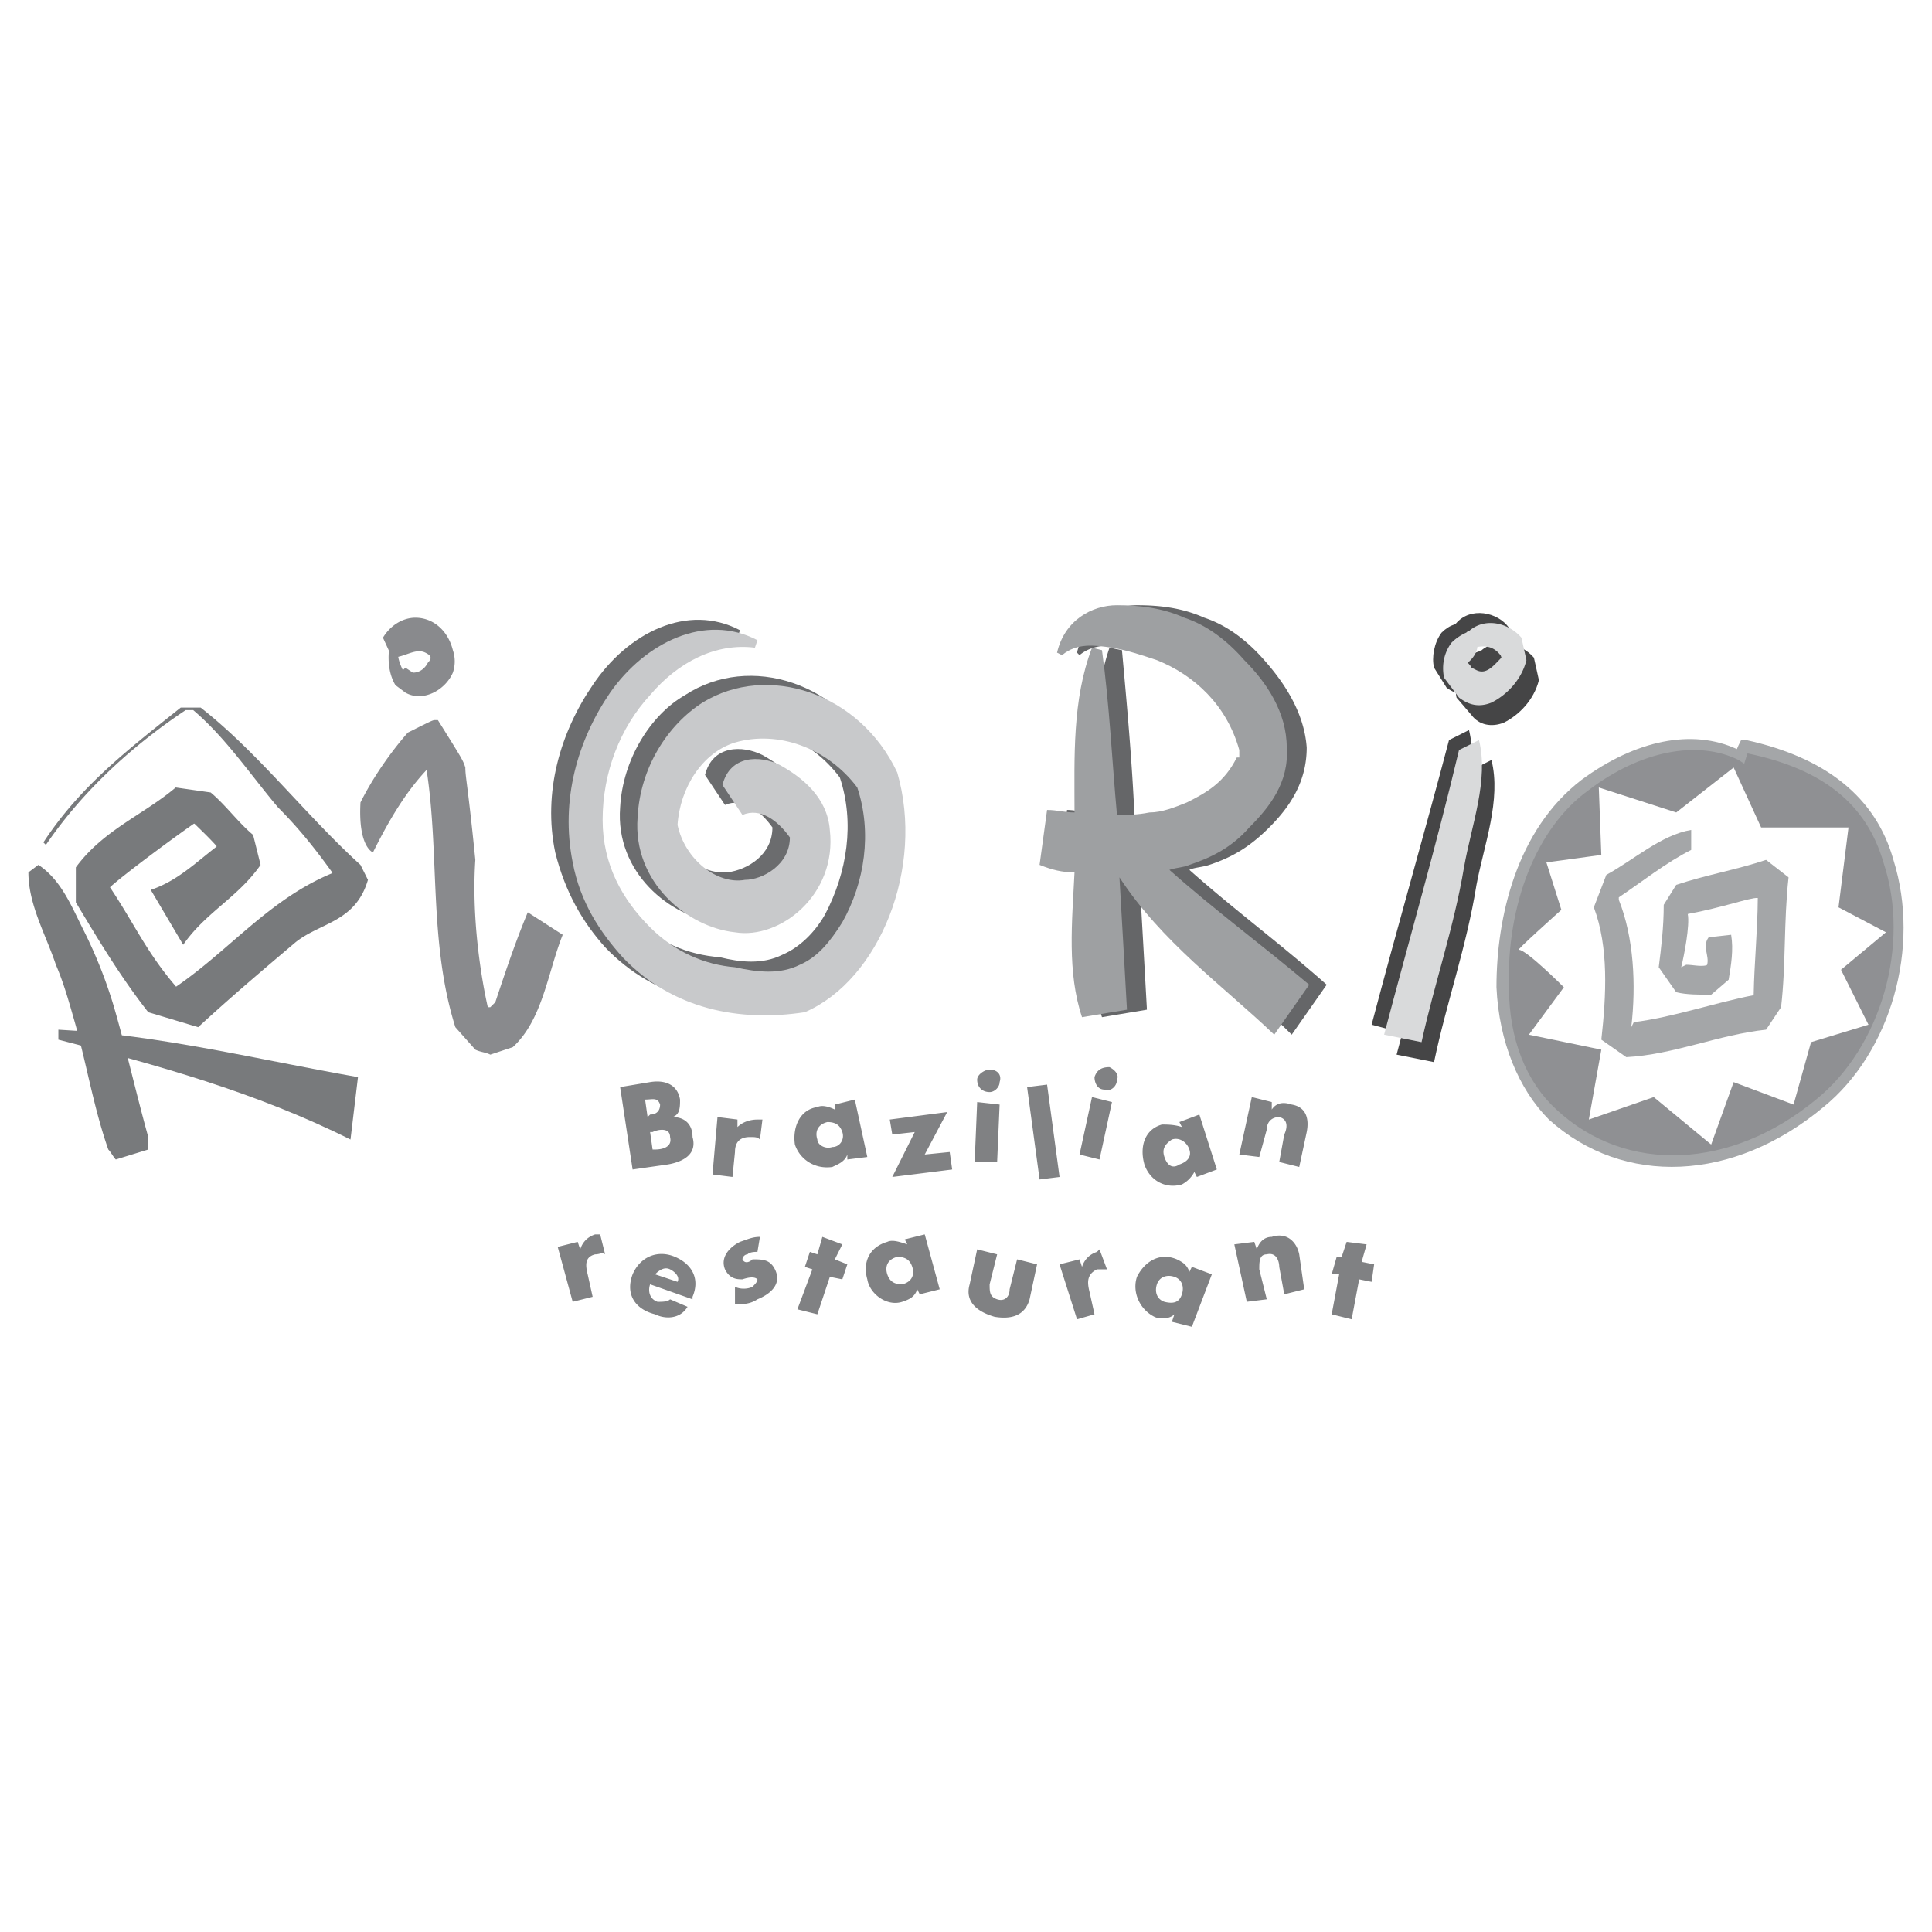 <svg xmlns="http://www.w3.org/2000/svg" width="2500" height="2500" viewBox="0 0 192.756 192.756"><g fill-rule="evenodd" clip-rule="evenodd"><path fill="#fff" d="M0 0h192.756v192.756H0V0z"/><path d="M148.645 66.548c.881-.117 1.74.176 2.402 1.059-.748.748-1.494 1.744-2.74.997l-.248-.249c0-.1-.199-.244-.328-.377.081-.44.677-1.114.914-1.43zm-1.014-1.575c-.57.148-1.07.478-1.566 1.14-.746.997-.996 2.242-.746 3.487l1.494 1.744c.746.997 1.992 1.246 3.238.748 1.494-.748 2.988-2.242 3.486-4.234l-.498-2.242c-1.256-1.467-3.744-2.051-5.246-.717l-.086.004-.076.07z" fill="#454546"/><path d="M173.287 74.736c-4.398-2.04-10.07-.94-15.516 3.085-6.475 4.981-8.469 13.7-8.469 20.675.25 5.479 2.242 10.213 5.23 13.201 7.475 6.727 18.434 6.229 27.4-1.244 6.727-5.48 9.715-15.943 6.977-24.662-1.744-6.228-6.727-10.213-14.697-11.957h-.498l-.25.498-.177.404z" fill="#a4a6a8"/><path d="M132.365 98.246c-4.484-3.985-9.217-7.473-13.701-11.458.498-.25 1.246-.25 1.992-.499 2.242-.747 3.986-1.744 5.979-3.736 1.994-1.993 3.736-4.483 3.736-7.971-.248-3.488-2.24-6.477-4.234-8.719-1.744-1.993-3.736-3.487-5.979-4.234-2.24-.997-4.482-1.246-6.725-1.246-2.492 0-5.23 1.495-5.979 4.733l.25.249c1.494-1.246 3.486-.997 4.98-.747 1.744.249 3.238.747 4.732 1.245a14.756 14.756 0 0 1 8.221 8.968c-.248 0-.248.498-.248.747-1.246 2.491-3.238 3.487-5.232 4.484-1.244.498-2.49.997-3.736.997-.996.249-1.992.249-3.238.249-.248-5.48-.746-10.96-1.244-16.44l-1.246-.249c-1.744 5.231-1.744 10.96-1.744 16.44-.746 0-1.744-.25-2.49-.25l-.748 5.48c.996.499 2.242.748 3.238.748-.248 4.982-.498 9.963.996 14.447l4.484-.748c-.25-4.482-.498-8.966-.748-13.201 3.986 6.477 10.213 10.711 15.195 15.693l3.489-4.982z" fill="#656668"/><path d="M130.621 98.246c-4.732-3.985-9.467-7.473-13.949-11.458.746-.25 1.494-.25 1.992-.499 2.242-.747 4.234-1.744 5.979-3.736 1.992-1.993 3.986-4.483 3.736-7.971 0-3.488-1.992-6.477-4.234-8.719-1.744-1.993-3.736-3.487-5.979-4.234-2.242-.997-4.484-1.246-6.725-1.246-2.492 0-5.232 1.495-5.979 4.733l.498.249c1.494-1.246 3.238-.997 4.98-.747 1.496.249 2.99.747 4.484 1.245 3.736 1.495 6.975 4.484 8.221 8.968v.747h-.25c-1.244 2.491-2.988 3.487-4.98 4.484-1.246.498-2.492.997-3.736.997-1.246.249-2.242.249-3.238.249-.5-5.48-.748-10.96-1.496-16.44l-.996-.249c-1.992 5.231-1.744 10.96-1.744 16.44-.996 0-1.742-.25-2.738-.25l-.748 5.48c1.246.499 2.242.748 3.486.748-.248 4.982-.746 9.963.748 14.447l4.484-.748c-.25-4.482-.498-8.966-.748-13.201 4.234 6.477 10.213 10.711 15.443 15.693l3.489-4.982z" fill="#9ea0a2"/><path d="M73.827 62.875c-5.231-2.741-11.209.249-14.697 5.48-3.238 4.732-4.982 10.711-3.736 16.689.996 3.985 2.74 6.975 4.981 9.465 4.982 5.23 11.708 6.477 18.184 5.729 7.722-3.486 11.957-14.696 9.217-24.162-3.736-7.971-12.953-10.96-19.43-6.726-3.487 1.993-6.227 6.477-6.476 11.209-.499 6.477 4.981 10.96 9.714 11.458 4.484.747 10.213-3.737 9.715-10.213-.499-3.238-2.989-5.231-5.231-6.477-1.993-.997-4.982-.997-5.729 1.993l1.993 2.989c1.744-.747 3.487.499 4.733 2.242 0 2.74-2.491 4.235-4.484 4.484-2.74.249-5.979-2.242-6.726-5.729.249-3.736 2.74-7.224 5.729-8.22 4.484-1.245 9.217.499 12.206 4.484 1.495 4.484.748 9.466-1.494 13.701-.996 1.743-2.491 3.238-4.235 3.985-1.993.997-4.234.747-6.227.249-3.238-.249-6.228-1.495-8.719-3.986-2.74-2.74-4.732-6.227-4.732-10.711 0-4.733 1.992-9.216 4.732-12.455s6.477-5.231 10.462-4.733l.25-.745z" fill="#6b6c6e"/><path d="M75.571 63.871c-5.231-2.74-11.209.249-14.697 5.231-3.238 4.733-4.982 10.711-3.737 16.938.748 3.986 2.74 6.975 4.982 9.466 4.982 5.23 11.708 6.476 18.184 5.48 7.473-3.238 11.957-14.448 9.216-23.913-3.736-7.971-12.953-10.96-19.43-6.975-3.487 2.242-6.227 6.477-6.477 11.459-.498 6.477 4.982 10.96 9.715 11.458 4.483.748 10.212-3.736 9.465-10.213-.249-3.238-2.74-5.231-4.982-6.477-1.993-.996-4.982-.996-5.729 1.993l1.993 2.989c1.744-.747 3.487.499 4.733 2.242 0 2.74-2.74 4.235-4.484 4.235-2.74.498-5.979-1.993-6.726-5.48.249-3.736 2.491-7.224 5.729-8.22 4.234-1.246 9.216.499 12.205 4.484 1.495 4.483.748 9.466-1.494 13.451-1.246 1.993-2.491 3.487-4.235 4.235-1.993.996-4.234.746-6.476.248-2.99-.248-5.979-1.494-8.469-3.985-2.74-2.74-4.733-6.228-4.733-10.711 0-4.733 1.744-9.217 4.733-12.455 2.74-3.238 6.476-5.231 10.462-4.732l.252-.748z" fill="#c8c9cb"/><path d="M38.803 64.92c-.106 1.194.048 2.433.649 3.435l.997.747c1.744.996 3.985-.249 4.733-1.993a3.458 3.458 0 0 0 0-2.242c-.498-1.993-1.993-3.238-3.736-3.238-1.246 0-2.491.747-3.238 1.993l.595 1.298zm.93.61c.979-.218 1.875-.829 2.708-.413.498.249.747.498.249.996-.249.499-.747.997-1.495.997l-.747-.498-.25.249c-.189-.382-.386-.839-.465-1.331zM42.562 76.817c1.307 8.484.206 17.192 2.868 25.663l1.993 2.242c.499.25.997.25 1.495.498l2.242-.746c2.989-2.74 3.487-7.475 4.982-11.21l-3.487-2.242c-1.246 2.989-2.242 5.978-3.238 8.968l-.498.498h-.249s-1.744-7.224-1.246-14.697c-.747-7.473-.997-8.22-.997-9.217-.249-.747-.249-.747-2.74-4.732h-.249c-.25 0-.25 0-2.74 1.245 0 0-2.74 2.989-4.733 6.975-.249 4.483 1.246 4.982 1.246 4.982 1.524-3.05 3.158-5.891 5.351-8.227z" fill="#898a8d"/><path d="M2.834 87.037c0 3.238 1.744 6.228 2.74 9.217.748 1.744 1.246 3.486 1.744 5.23 1.245 4.234 1.992 8.969 3.487 13.203.25.248.499.746.748.996l3.238-.996v-1.246c-1.246-4.484-2.242-8.967-3.487-13.203a46.894 46.894 0 0 0-2.989-7.472c-1.246-2.491-2.242-4.982-4.484-6.477l-.997.748zM4.579 84.297c3.736-5.48 8.718-9.964 13.949-13.451h.747c3.238 2.74 5.729 6.477 8.469 9.715 2.092 2.092 3.75 4.184 5.414 6.498l-.007.058c-6.258 2.589-10.169 7.604-15.583 11.323-2.989-3.488-4.105-6.181-6.596-9.917 1.341-1.242 6.554-5.097 8.369-6.339l.06-.006c.72.705 1.482 1.426 2.209 2.238l-.009.058c-2.092 1.611-3.945 3.436-6.561 4.308l3.238 5.48c2.242-3.239 5.48-4.733 7.722-7.972l-.747-2.99c-1.495-1.245-2.74-2.989-4.235-4.234l-3.487-.498c-3.238 2.74-7.224 4.234-9.964 7.971v3.488c2.242 3.736 4.484 7.472 7.224 10.96l4.981 1.494c3.238-2.988 6.477-5.729 9.715-8.469 2.491-1.993 5.979-1.993 7.224-6.228l-.748-1.495c-5.48-4.982-10.213-11.209-15.942-15.693H18.03c-4.982 3.986-9.964 7.722-13.7 13.451l.249.25z" fill="#787a7c"/><path d="M5.824 103.727c9.715 2.49 19.679 5.23 29.145 9.963l.747-6.227c-9.964-1.744-19.928-4.234-29.892-4.732v.996z" fill="#787a7c"/><path d="M174.357 75.168c7.453 1.542 11.846 5.008 13.555 10.872 2.74 8.221-.248 18.434-6.725 23.665-8.469 6.975-18.932 7.473-25.906.996-2.988-2.74-4.732-6.975-4.732-12.205-.25-8.221 2.74-15.943 7.971-19.679 5.23-3.985 10.961-4.982 14.945-2.989l.557.364.191-.613.144-.411z" fill="#8f9093"/><path d="M167.238 81.059l5.729-4.484 2.74 5.979h8.719l-.996 7.971 4.732 2.491-4.484 3.737 2.74 5.48-5.729 1.742-1.744 6.229-5.979-2.242-2.242 6.229-5.729-4.734-6.477 2.242 1.246-6.975-7.225-1.494 3.488-4.732s-3.736-3.737-4.484-3.737c-.498.249 4.234-3.986 4.234-3.986l-1.494-4.733 5.48-.747-.25-6.726 7.725 2.49z" fill="#fff"/><path d="M168.732 82.802c-2.988.498-5.729 2.989-8.469 4.484l-1.246 3.238c1.494 3.985 1.246 8.718.748 13.202l2.49 1.744c4.732-.25 9.217-2.242 13.949-2.74l1.494-2.242c.498-4.234.25-8.469.748-12.953l-2.242-1.744c-2.988.997-5.979 1.495-8.967 2.491l-1.246 1.993c0 2.242-.248 4.234-.498 6.227l1.744 2.492c.996.248 2.242.248 3.486.248l1.744-1.494c.25-1.494.498-2.989.25-4.483l-2.242.249c-.684.91.09 1.822-.15 2.733l-.078.069c-.67.14-1.344-.062-2.014-.062l-.498.248c.285-1.14.881-4.186.652-5.312 3.443-.625 6.229-1.658 6.988-1.599-.02 3.274-.355 6.522-.408 9.616l-.041.09c-3.902.764-8.033 2.199-11.924 2.686l-.25.498c.498-4.234.25-8.967-1.244-12.704v-.249c2.24-1.494 4.732-3.487 7.223-4.732v-1.994h.001z" fill="#a4a6a8"/><path d="M144.57 73.835c-2.49 9.465-5.23 18.931-7.723 28.397l3.736.996c1.246-5.979 3.488-11.708 4.484-17.686.748-4.235 2.49-8.718 1.494-12.704l-1.991.997z" fill="#454546"/><path d="M146.812 76.824c-2.242 9.465-4.982 18.931-7.473 28.396l3.736.748c1.246-5.979 3.238-11.459 4.234-17.687.748-3.985 2.49-8.469 1.494-12.455l-1.991.998z" fill="#454546"/><path d="M145.566 74.832c-2.242 9.465-4.982 18.931-7.473 28.397l3.736.746c1.246-5.729 3.238-11.458 4.234-17.436.748-4.234 2.492-8.718 1.494-12.704l-1.991.997z" fill="#d9dadb"/><path d="M64.86 112.943h.249c.498-.25 1.743-.498 1.743.498.25.996-.747 1.246-1.494 1.246h-.249l-.249-1.744zm1.743 3.239c1.495-.25 2.989-.996 2.491-2.74 0-1.246-.748-1.992-1.993-1.992.747-.25.747-.996.747-1.744-.249-1.494-1.495-1.992-2.989-1.744l-2.989.498 1.245 8.221 3.488-.499zm-2.242-6.477c.748 0 1.246-.25 1.495.498 0 .748-.498.996-.996.996l-.25.25-.249-1.744zM73.578 112.445c.499-.498 1.246-.748 1.993-.748h.498l-.249 1.992c-.249-.248-.498-.248-.997-.248-.996 0-1.494.498-1.494 1.494l-.25 2.492-1.993-.25.498-5.729 1.993.248v.749h.001zM82.545 111.947c.747 0 1.245.248 1.495.996.249.746-.25 1.494-.997 1.494-.747.25-1.495-.248-1.495-.748-.248-.746.001-1.494.997-1.742zm2.741-2.242l-1.993.498v.498c-.498-.248-1.245-.498-1.744-.248-1.744.248-2.491 1.992-2.242 3.736.498 1.494 1.993 2.49 3.736 2.24.498-.248 1.246-.498 1.495-1.244v.498l1.993-.25-1.245-5.728zM94.751 114.936L95 116.68l-5.978.748 2.242-4.485-2.242.248-.249-1.494 5.729-.746-2.242 4.235 2.491-.25zM99.484 115.932h-2.242l.25-5.979 2.24.25-.248 5.729zm.248-7.971c0 .498-.498.996-.996.996-.746 0-1.244-.498-1.244-1.244 0-.498.746-.998 1.244-.998.748 0 1.246.5.996 1.246zM105.711 117.428l-1.992.248-1.246-9.217 1.994-.248 1.244 9.217zM109.697 115.684l-1.992-.498 1.244-5.73 1.992.498-1.244 5.73zm1.744-7.971c0 .746-.748 1.244-1.246.996-.748 0-.996-.748-.996-1.246.248-.748.746-.996 1.494-.996.498.248.996.748.748 1.246zM116.92 113.689c.748-.248 1.496.25 1.744.998.25.746-.248 1.244-.996 1.494-.748.498-1.246 0-1.494-.748-.25-.745 0-1.244.746-1.744zm2.74-2.49l-1.992.748.25.498c-.748-.25-1.496-.25-1.994-.25-1.744.498-2.242 2.242-1.744 3.986.5 1.494 1.994 2.49 3.738 1.992a2.978 2.978 0 0 0 1.244-1.246l.25.5 1.992-.748-1.744-5.48zM126.885 110.701c.498-.748 1.246-.748 1.992-.498 1.494.25 1.744 1.494 1.494 2.74l-.746 3.486-1.994-.498.5-2.74c.248-.498.498-1.494-.5-1.742-.746 0-1.244.498-1.244 1.244l-.748 2.74-1.992-.248 1.246-5.73 1.992.498v.748zM57.885 124.65c.249-.748.747-1.246 1.494-1.494h.498l.498 1.992c-.249-.248-.498 0-.996 0-.996.25-.996.996-.747 1.992l.498 2.242-1.993.498-1.494-5.479 1.993-.5.249.749zM65.358 127.141c.498-.498.996-.746 1.494-.498.498.25.997.748.748 1.246l-2.242-.748zm3.736 2.242c.747-1.742 0-3.238-1.744-3.984-1.743-.748-3.487 0-4.234 1.742-.747 1.994.249 3.488 2.242 3.986.996.498 2.491.498 3.238-.748l-1.744-.746c-.249.248-.747.248-1.245.248-.747-.248-.997-.996-.747-1.742l4.234 1.494v-.25zM75.571 124.9c-.249 0-.748 0-.997.248-.249 0-.498.25-.498.498.249.498.747.25.997 0 .996 0 1.743 0 2.242.996.747 1.496-.499 2.492-1.744 2.99-.748.498-1.495.498-2.242.498v-1.744c.498.25 1.245.25 1.744 0 .249-.248.498-.498.498-.746-.249-.25-.748-.25-1.495 0-.499 0-1.246 0-1.744-.998-.498-1.244.498-2.24 1.495-2.74.747-.248 1.246-.498 1.993-.498l-.249 1.496zM81.549 131.127l-1.993-.498 1.495-3.986-.747-.248.498-1.495.747.248.498-1.744 1.993.748-.748 1.494 1.246.499-.498 1.496-1.246-.25-1.245 3.736zM89.52 125.398c.747 0 1.245.248 1.495.996.249.746 0 1.494-.997 1.744-.747 0-1.245-.25-1.494-.998-.249-.745 0-1.494.996-1.742zm2.74-2.242l-1.993.498.25.498c-.748-.25-1.495-.498-1.993-.25-1.744.5-2.491 1.994-1.993 3.738.249 1.494 1.993 2.738 3.487 2.24.747-.248 1.246-.498 1.495-1.244l.249.498 1.993-.498-1.495-5.48zM99.484 125.148l-.748 2.99c0 .746 0 1.244.748 1.494.746.248 1.246-.25 1.246-.996l.746-2.99 1.992.498-.746 3.488c-.498 1.744-1.992 1.992-3.488 1.744-1.742-.5-2.989-1.496-2.491-3.238l.749-3.488 1.992.498zM107.953 126.395c.25-.748.748-1.246 1.494-1.494l.25-.25.746 1.992h-.996c-.996.498-.996 1.246-.746 2.242l.498 2.242-1.744.498-1.744-5.48 1.994-.498.248.748zM117.17 127.391c.748.25.996.996.748 1.744-.25.746-.748.996-1.744.746-.748-.248-.996-.996-.748-1.742.25-.748.996-.998 1.744-.748zm3.736-.25l-1.992-.746-.25.498c-.248-.748-.746-.996-1.246-1.246-1.742-.746-3.238.25-3.984 1.744-.498 1.494.248 3.238 1.744 3.986.498.248 1.494.248 1.992-.25l-.25.748 1.994.498 1.992-5.232zM125.391 124.65c.248-.748.746-1.246 1.494-1.246 1.494-.498 2.49.498 2.74 1.744l.498 3.488-1.992.498-.5-2.74c0-.498-.248-1.494-1.244-1.246-.748 0-.748.748-.748 1.494l.748 2.99-1.994.248-1.244-5.729 1.992-.25.25.749zM134.855 131.625l-1.992-.498.746-3.986h-.746l.498-1.743h.498l.498-1.496 1.993.25-.498 1.744 1.246.249-.25 1.744-1.244-.248-.749 3.984z" fill="#808183"/><path d="M146.391 63.558c.865.009 1.805.451 2.414 1.061h-.248c-.748.747-1.246 1.743-2.492 1.245l-.498-.249c.16-.16-.291-.424-.18-.591.656-.551.502-1.066 1.004-1.466zm-1.276-1.259c-.459.151-.877.409-1.293.824-.746.997-.996 2.491-.746 3.488l1.246 1.993c.996.747 2.24.996 3.486.498 1.494-.747 2.988-2.242 3.238-4.234l-.498-2.242c-1.119-1.567-3.844-2.126-5.291-.416l-.096.032-.046.057z" fill="#454546"/><path d="M147.396 64.548c.865-.156 1.672-.027 2.334.856l.07.211c-.746.747-1.494 1.744-2.49 1.246l-.498-.249c0-.113-.252-.329-.369-.507.416-.306.916-.968.953-1.557zm-1.117-1.426a4.787 4.787 0 0 0-1.459.999c-.748.997-.998 2.242-.748 3.487l1.494 1.993c.996.748 1.992.997 3.238.498 1.494-.747 2.99-2.241 3.488-4.234l-.498-2.242c-1.262-1.471-3.586-2.055-5.18-.705l-.158.051-.177.153z" fill="#d9dadb"/></g></svg>